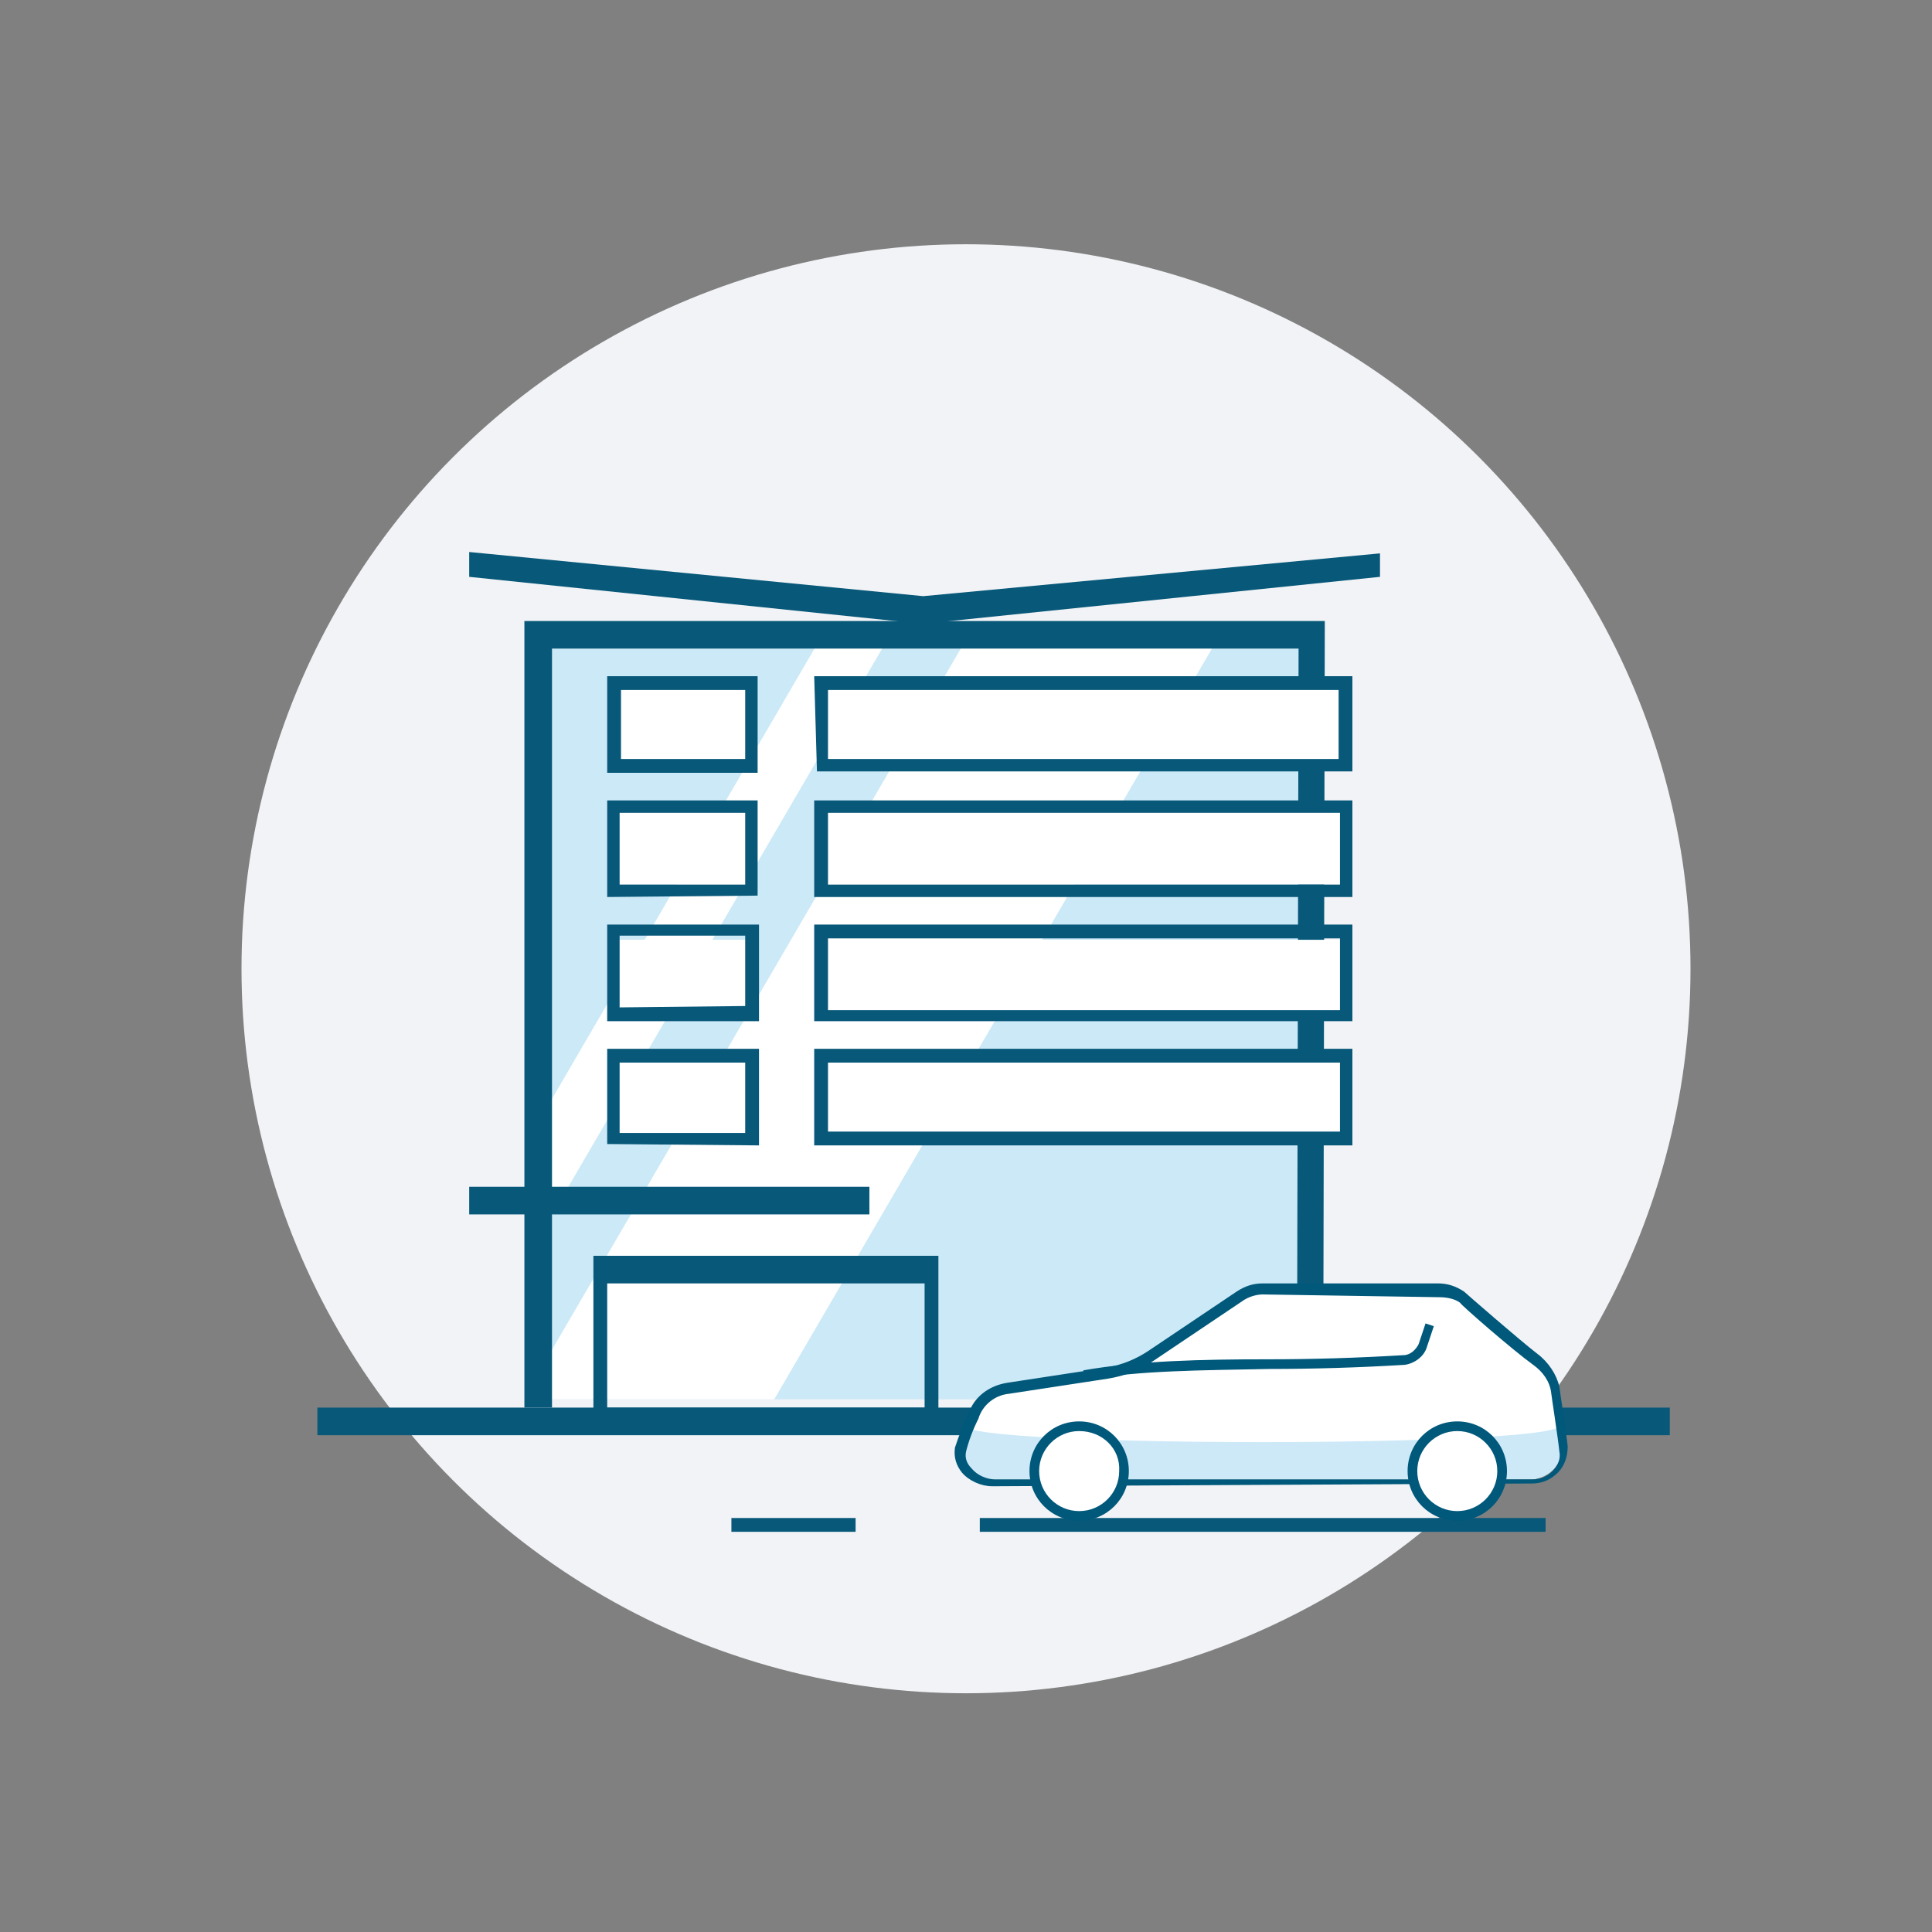 <?xml version="1.0" encoding="utf-8"?>
<!-- Generator: Adobe Illustrator 22.0.0, SVG Export Plug-In . SVG Version: 6.00 Build 0)  -->
<svg version="1.1" id="Слой_1" xmlns="http://www.w3.org/2000/svg" xmlns:xlink="http://www.w3.org/1999/xlink" x="0px" y="0px"
	 width="140px" height="140px" viewBox="0 0 140 140" style="enable-background:new 0 0 140 140;" xml:space="preserve">
<rect x="0" y="0" width="140" height="140" fill="#808080" stroke="none"/>
<style type="text/css">
	.st0{fill:#F1F3F6;}
	.st1{fill:#CCE9F7;}
	.st2{fill:#085879;}
	.st3{clip-path:url(#SVGID_2_);}
	.st4{fill:#FFFFFF;}
	.st5{fill:#CDE9F8;}
	.st6{fill:#00587A;}
</style>
<g>
	<g>
		<g>
			<circle class="st0" cx="70" cy="70.2" r="52.5"/>
		</g>
		<g>
			<polyline class="st1" points="94.8,101.4 94.9,46.4 38.4,46.4 38.4,101.4 			"/>
		</g>
		<g>
			<polygon class="st2" points="66.9,45.2 66.8,45.2 34,41.8 34,40 66.9,43.2 100,40.1 100,41.8 			"/>
		</g>
		<g>
			<g>
				<defs>
					<polyline id="SVGID_1_" points="94.8,101.4 94.9,46.7 38.4,46.7 38.4,101.4 					"/>
				</defs>
				<clipPath id="SVGID_2_">
					<use xlink:href="#SVGID_1_"  style="overflow:visible;"/>
				</clipPath>
				<g class="st3">
					<g>
						<polygon class="st4" points="49.4,112.9 31.2,112.9 77.2,34 95.4,34 						"/>
					</g>
					<g>
						<polygon class="st4" points="25.5,112.9 20.6,112.9 66.6,34 71.5,34 						"/>
					</g>
				</g>
			</g>
		</g>
		<g>
			<polygon class="st2" points="40,102 38,102 38,45 96,45 95.9,94 94,94 94.1,47 40,47 			"/>
		</g>
		<g>
			<rect x="23" y="102" class="st2" width="98" height="2"/>
		</g>
		<g>
			<rect x="71" y="110" class="st2" width="41" height="1"/>
		</g>
		<g>
			<rect x="53" y="110" class="st2" width="9" height="1"/>
		</g>
		<g>
			<rect x="34" y="86" class="st2" width="29" height="2"/>
		</g>
		<g>
			<path class="st2" d="M68,103H43l0-12h25V103z M44,102h23v-9H44V102z"/>
		</g>
		<g>
			<path class="st4" d="M83.4,98.1l6.4-4.3c0.5-0.3,1.1-0.5,1.7-0.5h12.7c0.6,0,1.2,0.2,1.7,0.5c0,0,3.9,3.4,5.3,4.5
				c0.8,0.5,1.3,1.3,1.4,2.2c0,0,0.5,3.2,0.6,4.3c0,1.3-1,2.3-2.2,2.4c0,0-0.1,0-0.1,0H71.9c-1.3,0-2.6-1.1-2.4-2.4
				c0.3-0.8,0.6-1.6,0.9-2.4c0.4-1.1,1.4-1.8,2.5-2l7.3-1.1C81.3,99.1,82.4,98.7,83.4,98.1"/>
		</g>
		<g>
			<path class="st5" d="M113,103.3c0.8,2.8-0.8,3.9-2.2,3.9H71.9c-1.3,0-3.2-1.1-2-3.9C69.9,104.9,113,104.9,113,103.3"/>
		</g>
		<g>
			<path class="st6" d="M71.9,107.7c-0.8,0-1.7-0.4-2.2-1c-0.4-0.5-0.6-1.1-0.5-1.8c0.3-0.9,0.6-1.7,1-2.5c0.4-1.2,1.5-2,2.8-2.2
				l7.2-1.1c1.1-0.2,2.1-0.6,3-1.2l6.4-4.3c0.6-0.4,1.2-0.6,1.9-0.6c0,0,0,0,0,0h12.7c0.7,0,1.3,0.2,1.9,0.6c0.1,0.1,4,3.5,5.3,4.5
				c0.8,0.6,1.4,1.5,1.6,2.4c0,0.1,0.5,3.3,0.6,4.3c0,0.7-0.2,1.4-0.7,1.9c-0.5,0.5-1.1,0.8-1.9,0.8L71.9,107.7L71.9,107.7z
				 M91.5,93.8c-0.5,0-1.1,0.2-1.5,0.5l-6.4,4.3c-1,0.7-2.1,1.1-3.3,1.3l-7.2,1.1c-1,0.1-1.9,0.8-2.2,1.8c-0.4,0.8-0.7,1.6-0.9,2.4
				c-0.1,0.5,0.1,0.9,0.4,1.2c0.4,0.5,1.1,0.8,1.7,0.8h39c0.5,0,1-0.2,1.4-0.6c0.4-0.4,0.6-0.9,0.5-1.4c-0.1-1-0.6-4.2-0.6-4.3
				c-0.1-0.8-0.6-1.5-1.3-2c-1.4-1-5.2-4.3-5.3-4.5c-0.4-0.3-1-0.4-1.5-0.4L91.5,93.8C91.5,93.8,91.5,93.8,91.5,93.8z"/>
		</g>
		<g>
			<path class="st4" d="M105.6,103.3c-1.8,0-3.3,1.5-3.3,3.3s1.5,3.3,3.3,3.3s3.3-1.5,3.3-3.3S107.4,103.3,105.6,103.3"/>
		</g>
		<g>
			<path class="st6" d="M105.6,110.2c-2,0-3.6-1.6-3.6-3.6c0-2,1.6-3.6,3.6-3.6c2,0,3.6,1.6,3.6,3.6S107.6,110.2,105.6,110.2z
				 M105.6,103.7c-1.6,0-2.9,1.3-2.9,2.9c0,1.6,1.3,2.9,2.9,2.9s2.9-1.3,2.9-2.9C108.5,105,107.2,103.7,105.6,103.7z"/>
		</g>
		<g>
			<path class="st4" d="M78.2,103.3c-1.8,0-3.3,1.5-3.3,3.3s1.5,3.3,3.3,3.3c1.8,0,3.3-1.5,3.3-3.3S80.1,103.3,78.2,103.3"/>
		</g>
		<g>
			<path class="st6" d="M78.2,110.2c-2,0-3.6-1.6-3.6-3.6c0-2,1.6-3.6,3.6-3.6s3.6,1.6,3.6,3.6S80.2,110.2,78.2,110.2z M78.2,103.7
				c-1.6,0-2.9,1.3-2.9,2.9c0,1.6,1.3,2.9,2.9,2.9s2.9-1.3,2.9-2.9C81.2,105,79.9,103.7,78.2,103.7z"/>
		</g>
		<g>
			<path class="st6" d="M78.6,100l-0.1-0.7c4-0.7,8.6-0.8,13.4-0.8c3.2,0,6.5-0.1,9.8-0.3c0.5,0,0.9-0.4,1.1-0.8l0.5-1.5l0.6,0.2
				l-0.5,1.5c-0.2,0.7-0.9,1.2-1.6,1.3c-3.3,0.2-6.6,0.3-9.8,0.3C87.1,99.3,82.6,99.3,78.6,100z"/>
		</g>
	</g>
	<g>
		<rect x="59.9" y="58.5" class="st4" width="37.9" height="5.6"/>
		<path class="st2" d="M98,65H59v-7h39C98,58,98,65,98,65z M60,64.1h37.1v-5.2H60V64.1z"/>
	</g>
	<g>
		<rect x="44.5" y="58.5" class="st4" width="10.2" height="5.6"/>
		<path class="st2" d="M54.9,64.9L44,65v-7h10.9L54.9,64.9L54.9,64.9z M44.9,64.1h9.1v-5.2h-9.1C44.9,58.9,44.9,64.1,44.9,64.1z"/>
	</g>
	<g>
		<rect x="59.9" y="49.6" class="st4" width="37.9" height="5.6"/>
		<path class="st2" d="M98,55.9H59.2L59,49h39C98,49,98,55.9,98,55.9z M60,55h37v-5H60V55z"/>
	</g>
	<g>
		<rect x="44.5" y="49.6" class="st4" width="10.2" height="5.6"/>
		<path class="st2" d="M54.9,56H44V49h10.9v6.6V56z M45,55h9v-5h-9C45,50,45,55,45,55z"/>
	</g>
	<g>
		<rect x="59.9" y="68.1" class="st4" width="37.9" height="5.6"/>
		<path class="st2" d="M98,74H59v-7h39C98,67,98,74,98,74z M60,73.2h37.1v-5.2H60V73.2z"/>
	</g>
	<g>
		<rect x="44.5" y="68.1" class="st4" width="10.2" height="5.6"/>
		<path class="st2" d="M55,74H44v-7h11v6.9L55,74z M44.9,73l9.1-0.1l0-5.1l-9.1,0C44.9,67.9,44.9,73,44.9,73z"/>
	</g>
	<g>
		<rect x="59.9" y="76.7" class="st4" width="37.9" height="5.6"/>
		<path class="st2" d="M98,83H59v-7h39C98,76,98,83,98,83z M60,82h37.1V77H60V82z"/>
	</g>
	<g>
		<rect x="44.5" y="76.7" class="st4" width="10.2" height="5.6"/>
		<path class="st2" d="M55,83l-11-0.1l0-6.9h11L55,83L55,83z M44.9,82.1h9.1V77h-9.1C44.9,77,44.9,82.1,44.9,82.1z"/>
	</g>
</g>
</svg>
